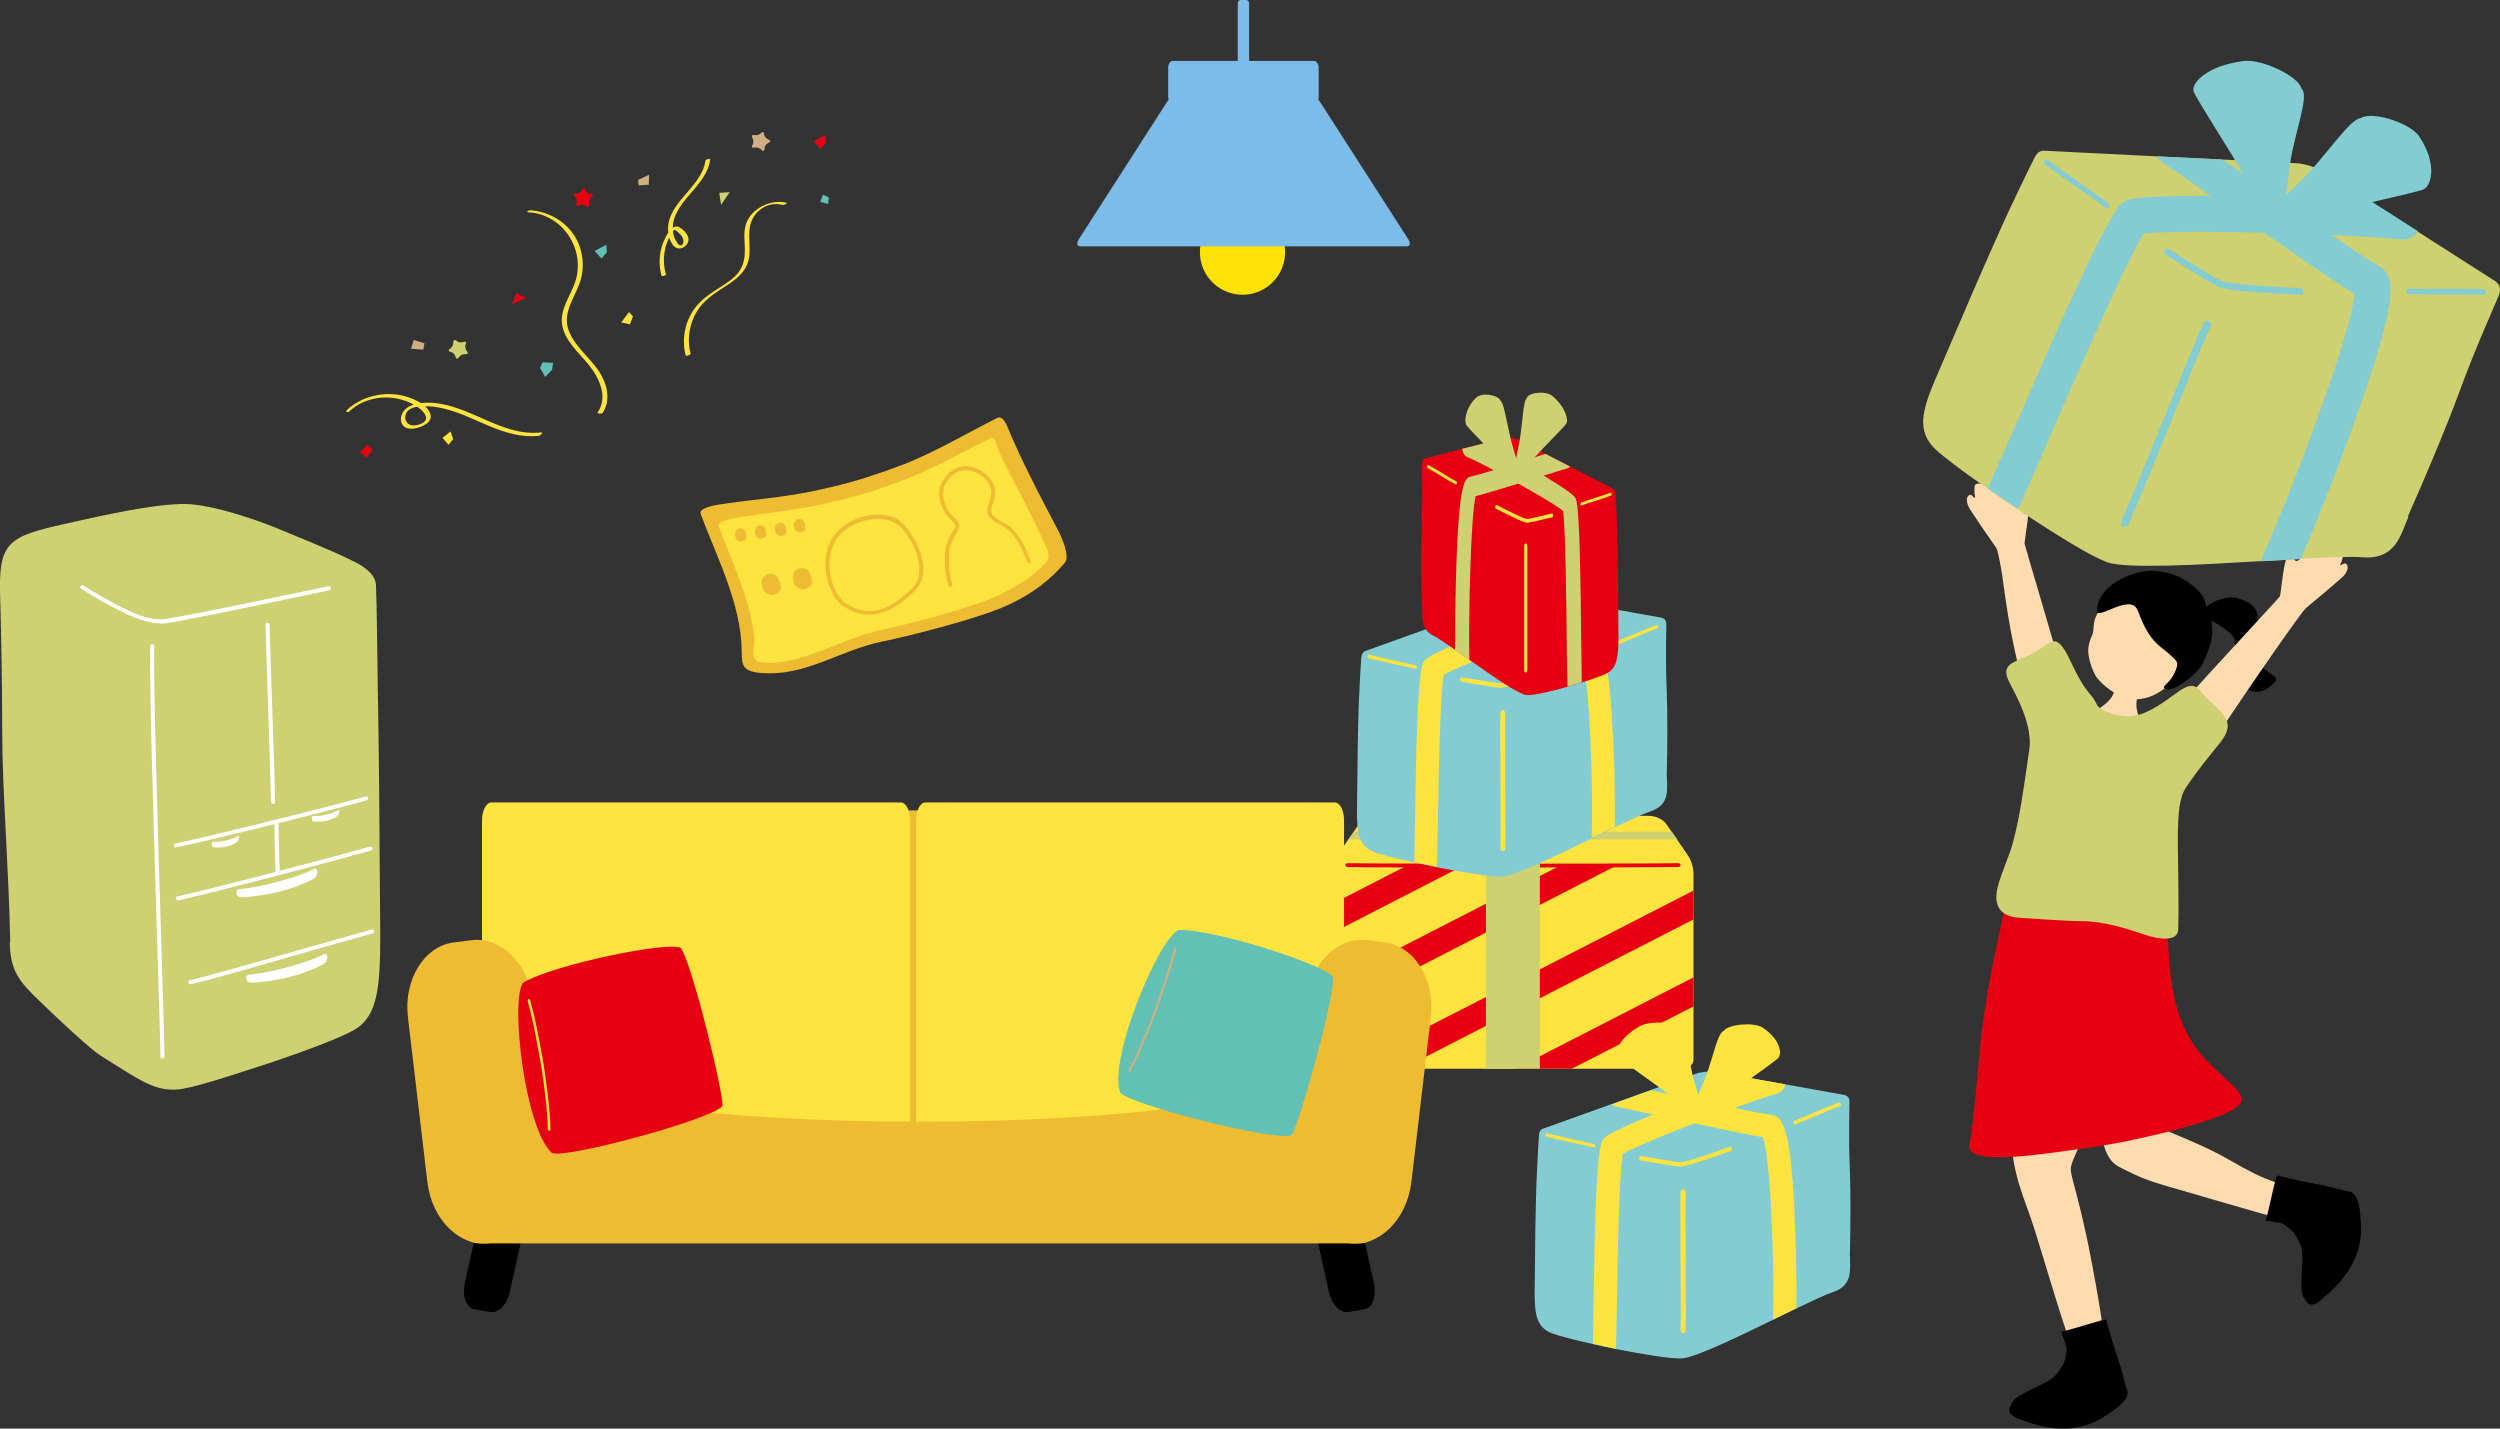 <?xml version="1.0" encoding="UTF-8"?>
<svg id="_レイヤー_1" data-name="レイヤー_1" xmlns="http://www.w3.org/2000/svg" version="1.1" viewBox="0 0 1103.2 630.4">
  <rect x="0" y="0" width="1103.2" height="630.4" fill="#333333" stroke="none"/>
  <!-- Generator: Adobe Illustrator 29.3.1, SVG Export Plug-In . SVG Version: 2.1.0 Build 151)  -->
  <defs>
    <style>
      .st0 {
        fill: #ffdbb0;
      }

      .st1 {
        fill: #83ccd2;
      }

      .st2 {
        fill: #cdd171;
      }

      .st3 {
        fill: #cdaf81;
      }

      .st4 {
        fill: #62c0b4;
      }

      .st5 {
        fill: #fff;
      }

      .st6 {
        fill: #ffe207;
      }

      .st7 {
        fill: #edbc32;
      }

      .st8 {
        fill: #7dbce8;
      }

      .st9 {
        fill: #ffe33f;
      }

      .st10 {
        fill: #e60012;
      }
    </style>
  </defs>
  <g>
    <path class="st9" d="M154.2,181.5c5.6-5.2,13.6-7.1,21.1-5.6,3.5.7,6.9,2.1,9.8,4.3,1.3,1,3.1,2.8,2.9,4.6-.3,2.1-4.3,3.1-6.1,2.9-2.2-.3-3.4-2.2-3-4.3.6-3.2,4.1-3.9,6.9-4.1,3.5-.2,7,.2,10.5,1.1,6.8,1.7,13.1,4.9,19.6,7.6,7,2.9,14.3,5.2,21.9,4.3.7,0,2.2-1.7,1-1.5-17.9,2.1-32.3-13.1-50-13.1-4.1,0-9.5.8-11.4,5-.7,1.6-.8,3.7.5,5.1,1.2,1.4,3.2,1.5,4.9,1.3,3-.5,8.3-2.5,7.1-6.4-1.2-3.9-6.2-6.2-9.7-7.4-9.1-3.1-19.9-1-27,5.5-1.1,1,.3,1.4,1.1.7h0Z"/>
    <path class="st9" d="M233.5,93.7c14.6,1,24.6,15.8,20.6,29.8-1.9,6.6-7.3,12.8-6,20.1,1.3,7,7.5,12.2,11.7,17.4,4.6,5.7,8.7,14.2,3.9,21-.3.5,1.8.8,2.2.2,3.9-5.6,1.9-13.1-1.6-18.4-4.3-6.4-11.5-11.5-13.7-19.1-2.2-7.8,4-14.6,5.8-21.8,1.7-6.6.5-14-3.4-19.6-4.3-6.2-11.5-10-19-10.5-1,0-2.1.8-.6.9h0Z"/>
    <path class="st9" d="M304.8,156.3c-1.5-5.5-.9-11.4,1.5-16.6,2.5-5.4,6.8-8.8,11.7-12,3.9-2.5,8.3-5.1,10.8-9.2,3.5-5.7,1.1-12.1,2.1-18.3,1.1-6.7,7.6-11.5,14.3-9.8.4.1,1,0,1.4-.3,0,0,.9-.5.6-.6-4.8-1.2-10,.3-13.8,3.4-2.1,1.7-3.7,4-4.4,6.6-.9,3.4-.4,7-.3,10.4,0,3.5-.4,6.8-2.4,9.7-1.8,2.6-4.3,4.4-6.9,6.1-4.9,3.2-10,6.1-13.3,11-4,5.9-5.3,13.3-3.5,20.2.1.4,2.2-.3,2.1-.8h0Z"/>
    <path class="st9" d="M293.8,120.9c-1.7-6.1-.8-12.9,2.8-18.2,1-1.6.9-1.6,2.4-.4,1.3,1.1,2.8,2.6,2.6,4.5-.2,1.1-.9,1.9-2,1.2-.5-.3-.9-1.1-1.2-1.6-.8-1.2-1.2-2.6-1.4-4-.9-6.5,3.3-11.9,7.3-16.5,3.9-4.6,8.2-9.2,9.1-15.5,0-.6-2-.1-2.1.5-1.7,12.5-19,19.3-16.2,33,.4,2,1.8,5.4,4.1,5.7,1.8.3,3.8-1,4.4-2.7,1-2.7-1.6-5.2-3.6-6.5-1.9-1.2-3.6.2-4.7,1.7-4,5.6-5.2,12.9-3.4,19.5.2.6,2.3-.1,2.1-.8h0Z"/>
    <path class="st2" d="M200.1,150.8c0-.8.5-1,1.1-.6l.5.4c.6.5,1.7.6,2.4.4l.6-.2c.7-.2,1.1.1.9.9l-.2.6c-.2.7,0,1.8.4,2.4l.4.5c.5.6.2,1.1-.6,1.1h-.7c-.8,0-1.8.5-2.2,1.1l-.4.5c-.4.6-1,.5-1.2-.2l-.2-.6c-.2-.7-1-1.5-1.7-1.7l-.6-.2c-.7-.2-.8-.8-.2-1.2l.5-.4c.6-.4,1.1-1.4,1.1-2.2v-.7Z"/>
    <path class="st3" d="M336,58.6c.5-.6,1-.4,1.2.3v.6c.2.8.9,1.6,1.6,1.9l.6.3c.7.3.7.9,0,1.2l-.6.3c-.7.4-1.3,1.3-1.4,2v.7c-.2.8-.7.9-1.2.4l-.5-.5c-.6-.5-1.6-.8-2.4-.7h-.6c-.8.3-1.1-.2-.8-.8l.3-.6c.3-.7.3-1.8,0-2.5l-.3-.6c-.4-.7,0-1.1.7-1h.7c.8.2,1.8-.2,2.3-.7l.4-.5Z"/>
    <polygon class="st9" points="195.3 193.2 198.8 190.4 200 193.8 197.9 196.3 195.3 193.2"/>
    <polygon class="st10" points="158.8 199.5 162 196.2 164.4 198.4 161.9 202 158.8 199.5"/>
    <polygon class="st4" points="239.4 159.9 244.1 160.1 243.6 163.2 240.6 166.3 238.3 162.4 239.4 159.9"/>
    <polygon class="st9" points="277.6 137.7 274.1 142.3 278 143.1 279.3 139.6 277.6 137.7"/>
    <polygon class="st4" points="262.4 110.7 267.6 108 267.8 111.3 265.4 114.1 262.4 110.7"/>
    <polygon class="st3" points="281.6 79.4 281.8 81.8 286.3 81.5 286.4 77.1 281.6 79.4"/>
    <polygon class="st4" points="361.9 89.1 363.2 85.9 365.8 87.2 365.4 90 361.9 89.1"/>
    <polygon class="st10" points="225.9 134.3 227.9 129.4 232.1 131.4 225.9 134.3"/>
    <polygon class="st3" points="181.4 153.9 182.6 150 187.3 151.5 186.8 154.3 181.4 153.9"/>
    <polygon class="st10" points="359.1 62.3 364.3 59.6 364.5 62.9 362.1 65.7 359.1 62.3"/>
    <polygon class="st2" points="318.2 90.4 317.4 85.1 322 84.8 318.2 90.4"/>
    <path class="st10" d="M257.1,83.4c.4-.7.9-.6,1.2,0l.2.6c.3.7,1.1,1.4,1.9,1.6h.6c.7.3.9.8.3,1.3l-.5.4c-.6.5-1,1.5-.9,2.3v.7c.1.8-.3,1.1-1,.7l-.6-.3c-.7-.4-1.8-.5-2.5-.2l-.6.3c-.7.3-1.1,0-.9-.8l.2-.6c.2-.7,0-1.8-.6-2.4l-.4-.5c-.5-.6-.3-1.1.5-1.1h.7c.8-.1,1.7-.7,2.1-1.3l.3-.6Z"/>
  </g>
  <g>
    <g>
      <path class="st9" d="M747.3,384.6v83.2c0,2.1-2.4,3.8-5.3,3.8h-148.9c-2.9,0-5.3-1.7-5.3-3.8v-83.2c0-2.1,1.1-5.4,2.4-7.2l4.8-7,2.4-3.4,2.5-3.6c1.3-1.9,4.8-3.4,7.7-3.4h119.9c2.9,0,6.3,1.5,7.6,3.4l2.5,3.6,2.4,3.4,4.8,7c1.3,1.8,2.4,5.1,2.4,7.2Z"/>
      <polygon class="st2" points="740.1 370.4 595.1 370.4 597.5 367 737.7 367 740.1 370.4"/>
      <polygon class="st10" points="621.2 381.8 587.9 398.9 587.9 411.7 646.1 381.8 646 381.8 621.2 381.8"/>
      <polygon class="st10" points="688.8 381.8 587.9 433.6 587.9 446.3 713.6 381.8 688.8 381.8"/>
      <polygon class="st10" points="747.3 393 747.3 405.7 618.9 471.6 594 471.6 747.3 393"/>
      <polygon class="st10" points="747.3 431.3 747.3 444.1 693.6 471.6 668.8 471.6 747.3 431.3"/>
      <path class="st10" d="M668.1,382.8c-33.7,0-67.5,0-73.3-.2-.6,0-1.1-.4-1.1-.9,0-.5.5-.8,1.2-.8,11.5.3,135.3.3,145.5,0,.7,0,1.2.3,1.2.8,0,.5-.5.9-1.1.9-5.1.1-38.7.2-72.4.2Z"/>
      <rect class="st2" x="655.7" y="381.1" width="23.8" height="90.5"/>
      <polygon class="st2" points="679.5 382.3 655.7 382.3 660.2 360 675.1 360 679.5 382.3"/>
      <g>
        <path class="st2" d="M676,359c0,3.5-3.5,6.3-7.8,6.3s-7.8-2.8-7.8-6.3v-1.7c0-3.5,3.5-6.3,7.8-6.3s7.8,2.8,7.8,6.3v1.7Z"/>
        <g>
          <path class="st2" d="M667.2,359.4c-5.1-4.2-10.2-8.4-15.2-12.6-4.3-3.6-10.2-7.9-11.2-12.8-.2-1-.2-2,.2-3,.2-.4.4-.9.7-1.3.2-.2.4-.4.6-.6,0,0,1.1-1,.3-.5h-.4c.4,0,.7,0,1.1,0,.3,0,.7,0,1,0,.7.1,1.5.3,2.2.5,1.4.4,2.6,1,3.8,1.7,5.2,3.1,8.1,7.9,9.7,12.6,1.9,5.9,2.3,12.1,3,18.2,0,.6,6.4-.4,6.2-1.6-.8-6.2-1.1-12.7-3.3-18.8-1.8-5-5.4-10.5-11.8-13.2-5.4-2.3-13.9-1.7-17.9,2.1-4.8,4.7.8,10.4,4.9,14.1,6.3,5.8,13.3,11.2,19.9,16.7,1.2,1,6.6-1.3,6.2-1.6h0Z"/>
          <path class="st2" d="M672.9,358.5c.7-5,1.3-10,2.4-15,.9-4,2.2-9.6,7.3-12.1,5.4-2.6,10,2.6,11.8,5.6,1.3,2.2,1.9,4.6.6,7-1,1.9-2.9,3.5-4.9,4.9-5.1,3.3-11.7,5.3-18.6,5.6-1.4,0-3.4.5-4,1.6-.6,1,.7,1.6,2,1.5,8.1-.3,16-2.3,22.5-5.8,5.9-3.2,11.4-8.1,9.7-13.8-1.5-5-6.9-10.6-14.6-10.4-8.5.3-14,5.3-16.3,10.8-2.8,6.7-3.1,13.9-4.2,20.8-.3,2.1,6.1,1,6.3-.8h0Z"/>
        </g>
      </g>
    </g>
    <g>
      <path class="st1" d="M735.5,342.6c.3-13.1.4-27.1,0-37.4-.6-13.7-.2-26.8-.2-28.5s.5-3.9-3.1-4.3l-24.6-4.4-15.6-2.7h0l-14.8-2.6c-2.4-.4-6.2,0-8.4.8l-19.4,6.9-17.2,6.2-29.8,10.7c-1.5.6-1.6,2.5-1.7,2.9-.3,3.6-.9,15.3-1.1,20.6-.4,11.1-.6,25.7-.8,47.5,0,9.3.8,14.9,7.3,17.6,2.4,1,9.5,2.8,18,4.7,3.2.7,6.6,1.4,10,2.1,12,2.4,24.3,4.4,28.9,4.1,5.5-.4,23.5-9,39.4-16.8,3.6-1.7,7-3.4,10.2-4.9,7-3.4,12.7-6,15.3-6.9,9.4-3,7.6-10.1,7.7-15.4Z"/>
      <path class="st9" d="M707.5,267.9c-.3,1.9-1.7,3.5-3.6,4-3.1.9-9,2.9-16.1,5.4h0c-.6.3-1.3.5-2,.7-5.5,2-11.5,4.3-17.5,6.6h0c-10.9,4.2-21.5,8.5-27.7,11.4-1.4.7-2.6,1.2-3.5,1.8-1.7,9.8-2.3,45.5-2.6,65.4-.2,8.9-.3,15.9-.4,19.3-3.4-.7-6.8-1.4-10-2.1.1-3.6.2-9.8.3-17.3.5-33.1,1.1-61.2,3.2-69.3,0-.2.1-.4.2-.6.3-1,.9-1.9,1.8-2.6,2.5-1.9,10-5.3,19.4-9.1h0c.5-.2,1-.4,1.5-.7,5.4-2.2,11.2-4.5,17-6.7,9-3.5,17.8-6.7,24.4-9h0l15.6,2.7Z"/>
      <path class="st9" d="M711.6,322.4c-1.2-24.3-3.1-34.3-5.7-38.4-1.4-2.3-3.1-2.9-4.9-3.1-1.9-.2-7.7-1.3-15.2-2.9-.5-.1-1.1-.2-1.6-.3h0c-5.2-1.1-10.9-2.3-16.6-3.6-3.7-.8-7.5-1.6-10.9-2.4-2.5-.5-4.9-1.1-7.2-1.5l-17.2,6.2c.6.4,1.3.8,2.1.9,3.6.8,9.5,2,16.3,3.5.5.1,1,.2,1.5.3h0c.8.2,1.6.3,2.4.5,4.9,1,9.5,2.1,13.8,3h0c9.1,2,16.9,3.6,22.6,4.7,3,.6,5.3,1,7,1.3,3.5,9.4,5.1,57.2,4.4,79.1,3.6-1.7,7-3.4,10.2-4.9.1-11.1-.1-27.8-.9-42.4Z"/>
      <path class="st9" d="M662.1,303.5c-1.5,0-11.9-1.7-17.1-2.7-.5,0-.8-.6-.8-1.1,0-.5.6-.8,1.1-.8,6.8,1.2,15.7,2.6,16.8,2.6h0c2.8,0,16.2-4.8,21.2-6.6.5-.2,1,0,1.2.6.2.5,0,1-.6,1.2-13.1,4.7-19.7,6.7-21.8,6.8h0Z"/>
      <path class="st9" d="M663.2,375.7s0,0,0,0c-.6,0-1.1-.7-1.1-1.5.2-4.4,0-17.4,0-29.9,0-13-.2-25.3,0-29.6,0-.8.5-1.4,1.1-1.3.6,0,1.1.7,1,1.5-.1,4.2,0,17.1,0,29.5,0,12.6.2,25.5,0,30,0,.8-.5,1.3-1.1,1.3Z"/>
      <path class="st9" d="M625.2,294.6s0,0,0,0c-.1.4-.4.7-.7.6-1.5-.5-6-1.4-10.4-2.4-4.5-1-8.8-1.9-10.3-2.4-.3,0-.4-.4-.3-.9.1-.4.4-.7.7-.6,1.4.4,5.9,1.4,10.3,2.4,4.4,1,8.9,2,10.4,2.4.3,0,.4.5.3.8Z"/>
      <path class="st9" d="M731.7,276.3s0,0,0,0c.1.4,0,.8-.2.9-1.5.5-5.8,2.3-9.9,4-4.3,1.8-8.3,3.5-9.8,4-.3,0-.6-.1-.7-.6-.1-.4,0-.8.2-.9,1.4-.5,5.7-2.2,9.8-3.9,4.1-1.7,8.4-3.5,9.9-4,.3,0,.6.1.7.5Z"/>
      <g>
        <path class="st9" d="M662.3,243.5c3,1.2,2.8,13.7,5.8,23.2,2.3,7.5,3.1,11.9,1.9,12.7-.9.6-13.6-7.5-14.7-8.4-2.4-2.1-19.2-13.6-20.5-15.2-1.6-1.8.6-8.1,9.8-13.3,4.4-2.5,15.9-1.9,17.8,1Z"/>
        <path class="st9" d="M680.8,244.7c-3,1.3-4.9,14-9.3,23.8-3.4,7.7-4.9,12.2-3.9,13,.8.6,14-8,15.1-9,2.6-2.2,20.3-14.4,21.8-16,1.8-1.9.9-8.3-6.9-13.3-3.7-2.4-14.6-1.5-16.8,1.5Z"/>
      </g>
    </g>
    <g>
      <path class="st10" d="M627.4,266.5c-.2-12-.2-24.8,0-34.3.4-12.5.1-24.5.1-26.1s-.3-3.6,2-4l15.6-4,9.9-2.5h0l9.4-2.4c1.5-.4,3.9,0,5.4.7l12.3,6.4,10.9,5.6,18.9,9.8c1,.5,1,2.3,1.1,2.7.2,3.3.6,14,.7,18.8.2,10.1.4,23.6.5,43.5,0,8.5-.5,13.7-4.6,16.1-1.5.9-6,2.6-11.4,4.3-2,.6-4.2,1.3-6.3,1.9-7.6,2.2-15.4,4-18.3,3.7-3.5-.3-14.9-8.3-25-15.4-2.3-1.6-4.4-3.1-6.4-4.5-4.4-3.1-8-5.5-9.7-6.3-5.9-2.7-4.8-9.2-4.9-14.2Z"/>
      <path class="st2" d="M645.2,198c.2,1.7,1.1,3.2,2.3,3.7,2,.8,5.7,2.6,10.2,5h0c.4.2.8.5,1.2.7,3.5,1.8,7.3,3.9,11.1,6h0c6.9,3.9,13.7,7.8,17.6,10.5.9.6,1.6,1.1,2.2,1.6,1.1,9,1.4,41.7,1.6,59.9.1,8.1.2,14.6.3,17.6,2.2-.6,4.3-1.3,6.3-1.9,0-3.3-.1-9-.2-15.8-.3-30.3-.7-56.1-2-63.5,0-.2,0-.4-.1-.6-.2-.9-.6-1.8-1.2-2.3-1.6-1.7-6.4-4.8-12.3-8.4h0c-.3-.2-.6-.4-1-.6-3.4-2-7.1-4.1-10.8-6.1-5.7-3.2-11.3-6.1-15.5-8.2h0l-9.9,2.5Z"/>
      <path class="st2" d="M642,286.9c2,1.4,4.2,2.9,6.4,4.5-.4-20.1.6-63.8,2.8-72.5,1.1-.2,2.6-.6,4.5-1.2,3.6-1,8.5-2.6,14.3-4.3h0c2.7-.9,5.6-1.8,8.7-2.7.5-.2,1-.3,1.5-.5h0c.3-.1.6-.2,1-.3,4.3-1.4,8-2.5,10.4-3.2.5-.1.9-.4,1.3-.8l-10.9-5.6c-1.5.4-3,.9-4.6,1.4-2.2.7-4.5,1.4-6.9,2.2-3.6,1.1-7.3,2.3-10.5,3.3h0c-.3,0-.7.2-1,.3-4.7,1.4-8.4,2.5-9.6,2.7-1.2.2-2.2.7-3.1,2.8-1.6,3.8-2.8,12.9-3.6,35.2-.5,13.4-.6,28.7-.6,38.9Z"/>
      <path class="st9" d="M674,230.7c.9,0,7.5-1.6,10.9-2.4.3,0,.5-.5.5-1,0-.5-.4-.8-.7-.7-4.3,1.1-10,2.4-10.6,2.4h0c-1.8,0-10.3-4.4-13.5-6.1-.3-.2-.6,0-.8.5-.1.4,0,.9.4,1.1,8.3,4.3,12.5,6.2,13.8,6.2h0Z"/>
      <path class="st9" d="M673.3,296.8s0,0,0,0c.4,0,.7-.6.7-1.3,0-4,0-15.9,0-27.4,0-11.9,0-23.2,0-27.1,0-.7-.3-1.2-.7-1.2-.4,0-.7.6-.7,1.3,0,3.9,0,15.6,0,27,0,11.5,0,23.4,0,27.5,0,.7.3,1.2.7,1.2Z"/>
      <path class="st9" d="M697.4,222.6s0,0,0,0c0,.4.3.6.4.5,1-.4,3.8-1.3,6.6-2.2,2.9-.9,5.6-1.8,6.5-2.2.2,0,.3-.4.2-.8,0-.4-.3-.6-.4-.5-.9.4-3.8,1.3-6.5,2.2-2.8.9-5.7,1.8-6.6,2.2-.2,0-.2.4-.2.8Z"/>
      <path class="st9" d="M629.8,205.7s0,0,0,0c0,.4,0,.7.1.8,1,.5,3.7,2.1,6.3,3.7,2.7,1.6,5.3,3.2,6.2,3.6.2,0,.4-.1.5-.5,0-.4,0-.7-.1-.8-.9-.4-3.6-2-6.2-3.6-2.6-1.6-5.3-3.2-6.3-3.7-.2,0-.4.1-.5.5Z"/>
      <g>
        <path class="st2" d="M673.8,175.7c-1.9,1.1-1.8,12.5-3.7,21.2-1.5,6.8-1.9,10.9-1.2,11.6.6.5,8.6-6.8,9.3-7.7,1.5-1.9,12.2-12.5,13-13.9,1-1.6-.4-7.4-6.2-12.2-2.8-2.3-10.1-1.7-11.3.9Z"/>
        <path class="st2" d="M662.1,176.8c1.9,1.2,3.1,12.8,5.9,21.8,2.2,7,3.1,11.2,2.5,11.9-.5.5-8.9-7.3-9.6-8.2-1.7-2-12.9-13.2-13.8-14.7-1.1-1.7-.5-7.6,4.4-12.2,2.3-2.2,9.3-1.4,10.7,1.4Z"/>
      </g>
    </g>
  </g>
  <g>
    <g>
      <path class="st7" d="M591.6,501.5c0,4.4-3.6,7.9-8.1,7.9H222.3c-4.5,0-8.1-3.6-8.1-7.9v-136c0-4.4,3.6-7.9,8.1-7.9h361.1c4.5,0,8.1,3.6,8.1,7.9v136Z"/>
      <path class="st9" d="M397.5,354.1h-180.7c-2.2,0-4.1,3.6-4.1,7.9v136c0,4.4,1.8,7.9,4.1,7.9h180.7c2.3,0,4.1-3.6,4.1-7.9v-136c0-4.4-1.8-7.9-4.1-7.9Z"/>
      <path class="st9" d="M589,354.1h-180.7c-2.2,0-4.1,3.6-4.1,7.9v136c0,4.4,1.8,7.9,4.1,7.9h180.7c2.3,0,4.1-3.6,4.1-7.9v-136c0-4.4-1.8-7.9-4.1-7.9Z"/>
      <g>
        <path d="M606.3,566.4c1.2,5.6-.6,10.6-4.1,11.3l-7.2,1.3c-3.5.6-7.4-3.4-8.6-9l-6.7-30.4c-1.2-5.6.6-10.6,4.1-11.3l7.2-1.3c3.5-.6,7.4,3.4,8.6,9l6.7,30.4Z"/>
        <path d="M205.1,566.4c-1.2,5.6.6,10.6,4.1,11.3l7.2,1.3c3.5.6,7.4-3.4,8.6-9l6.7-30.4c1.2-5.6-.6-10.6-4.1-11.3l-7.2-1.3c-3.5-.6-7.4,3.4-8.6,9l-6.7,30.4Z"/>
      </g>
      <path class="st7" d="M604.3,479.7c-.4-4.8-5.2-8.6-10.7-8.6h-8.4c-13.5,13.6-88.7,23.9-179.5,23.9s-166-10.4-179.5-23.9h-8.4c-5.5,0-10.3,3.9-10.7,8.6l-4.8,59.9c-.4,5,3.9,9.1,9.6,9.1h387.7c5.7,0,10-4.1,9.6-9.1l-4.8-59.9Z"/>
      <g>
        <path class="st7" d="M243.8,514.7c1.9,16.4-7.1,31.2-20.1,32.9l-7.9,1c-13,1.7-25.2-10.4-27.2-26.9l-8.6-72.9c-1.9-16.4,7.1-31.2,20.1-32.9l7.9-1c13-1.7,25.2,10.4,27.2,26.9l8.6,72.9Z"/>
        <path class="st7" d="M567.6,514.7c-1.9,16.4,7.1,31.2,20.1,32.9l7.9,1c13,1.7,25.2-10.4,27.2-26.9l8.6-72.9c1.9-16.4-7.1-31.2-20.1-32.9l-7.9-1c-13-1.7-25.2,10.4-27.2,26.9l-8.6,72.9Z"/>
      </g>
    </g>
    <g>
      <path class="st4" d="M588.3,431.4c-1.6-5.1-53-21.7-68.3-21-8.7,3.9-31,56.7-25.7,71.7,3.7,5.1,67,21.5,75.5,18.9,2.5-1.7,18.7-58.3,18.5-69.5Z"/>
      <path class="st3" d="M498.1,473c.2.1.6,0,.8-.4,3.2-5.4,10.2-22.5,12.7-30,.5-1.4.9-2.7,1.4-4.1,2.2-6.6,4.6-13.4,6.1-19.9,0-.4,0-.7-.4-.7-.3,0-.6.4-.7.8-1.5,6.4-3.8,13.2-6,19.7-.5,1.4-.9,2.8-1.4,4.1-2.5,7.4-9.4,24.4-12.5,29.5-.2.4-.2.8,0,.9,0,0,0,0,0,0Z"/>
    </g>
    <g>
      <path class="st10" d="M300.6,418.5c-3.9-3.7-56.8,7.2-69.8,15.2-5.7,7.7.8,64.6,12.8,75.1,5.7,2.6,68.9-14.3,75.1-20.6,1.3-2.7-12.4-60-18.1-69.7Z"/>
      <path class="st9" d="M242.4,499c.3,0,.5-.3.5-.8.1-6.3-2.2-24.6-3.7-32.3-.3-1.4-.5-2.8-.8-4.3-1.3-6.8-2.6-13.9-4.5-20.3-.1-.4-.4-.6-.7-.4-.3.2-.4.6-.3,1,1.8,6.3,3.2,13.3,4.4,20.1.3,1.4.5,2.9.8,4.3,1.5,7.6,3.8,25.9,3.6,31.8,0,.4.2.8.5.8,0,0,0,0,0,0Z"/>
    </g>
  </g>
  <g>
    <path class="st2" d="M4.5,415.8c-.5-30.2-3.5-67.5-3.5-91.5,0-27.8-.8-56.7-1-63.6-.5-23.4,5.5-24.4,34.3-30.8,24.6-5.5,36.1-7.1,45.2-7.5,11.4-.5,31.3,6,43.2,10.9,7.1,3,22.6,9.1,32.3,13.9,2.3,1.1,10.6,4.9,10.9,10.9.4,8.3.6,33.4.8,45.6.5,25.5.8,59.3,1.1,109.5,0,21.4-1.1,34.5-10.4,40.6-3.4,2.3-13.5,6.5-25.5,10.8-4.5,1.6-9.4,3.3-14.2,4.9-17.1,5.5-33.3,11-39.9,11.3-9.9.5-15.9-4-33.3-14.9-5.4-3.4-21.5-18.8-27.3-24.4-9.1-8.7-12.7-13.5-12.9-25.8Z"/>
    <path class="st5" d="M70.8,275.2c.7,0,1.5,0,2.1-.1,6-.8,31.1-5.9,72.4-14.6.5-.1.8-.6.7-1.1-.1-.5-.6-.8-1.1-.7-41.3,8.7-66.3,13.7-72.3,14.5-8.6,1.2-21.3-6-35.9-14.8-.4-.3-1-.1-1.2.3-.3.4-.1,1,.3,1.2,13.8,8.3,26,15.2,35,15.2Z"/>
    <path class="st5" d="M71.7,467.1h0c.5,0,.9-.4.9-.9-.1-8-.8-28.8-1.5-52.8-1.5-48-3.5-113.7-3-128.3,0-.5-.4-.9-.9-.9-.4,0-.9.4-.9.9-.5,14.7,1.5,80.4,3,128.4.7,24.1,1.4,44.9,1.5,52.8,0,.5.4.9.9.9Z"/>
    <path class="st5" d="M120.5,354.8h0c.5,0,.9-.4.9-.9,0-5.3-.7-24.1-1.3-42.3-.5-16.5-1.1-32-1.1-35.9,0-.5-.5-.9-.9-.9-.5,0-.9.4-.9.9,0,3.9.6,19.5,1.1,35.9.6,18.2,1.2,37.1,1.3,42.3,0,.5.4.9.9.9Z"/>
    <path class="st5" d="M77.7,373.9c0,0,.1,0,.2,0,9.5-1.9,52.5-12.2,83.9-20.7.5-.1.8-.6.6-1.1-.1-.5-.6-.8-1.1-.6-31.5,8.5-74.4,18.8-83.8,20.7-.5,0-.8.6-.7,1.1,0,.4.5.7.9.7Z"/>
    <path class="st5" d="M78.5,397.3c0,0,.1,0,.2,0,9.1-1.9,52.5-12.9,85-22,.5-.1.8-.6.6-1.1-.1-.5-.6-.8-1.1-.6-32.4,9-75.8,20.1-84.9,21.9-.5.1-.8.6-.7,1.1,0,.4.5.7.9.7Z"/>
    <path class="st5" d="M84,434.3c0,0,.1,0,.2,0,6-1.2,23.8-6.3,44.5-12.3,11.9-3.4,24.2-6.9,35.7-10.1.5-.1.8-.6.6-1.1-.1-.5-.6-.8-1.1-.6-11.5,3.2-23.8,6.7-35.7,10.1-20.6,5.9-38.5,11-44.4,12.2-.5.1-.8.6-.7,1.1,0,.4.5.7.9.7Z"/>
    <path class="st5" d="M122.5,385.8h0c.5,0,.9-.4.9-.9,0-2-.1-4.3-.2-6.9-.1-4.5-.3-9.6-.3-14.4,0-.5-.4-.9-.9-.9-.5,0-.9.4-.9.9,0,4.8.1,9.9.3,14.5,0,2.5.2,4.9.2,6.8,0,.5.4.9.9.9Z"/>
    <path class="st5" d="M138.8,383.3c-6.7,3.7-22.6,7.8-30,8.7-3.9.5-4.5.3-4.4,1.7.1,1.4-.2,2.8,6.1,2,10.9-1.3,16.6-3.1,21.7-5.1,2.3-.9,6.2-2.5,7-3.5,1.8-2.2.5-4.4-.5-3.9Z"/>
    <path class="st5" d="M143.1,421c-6.7,3.7-22.6,7.8-30,8.7-3.9.5-4.5.3-4.4,1.7.1,1.4-.2,2.8,6.1,2,10.9-1.3,16.6-3.1,21.7-5.1,2.3-.9,6.2-2.5,7-3.5,1.8-2.2.5-4.4-.5-3.9Z"/>
    <path class="st5" d="M149.5,357.3c-2.4,1.7-7.8,2.9-10.3,2.8-1.3,0-1.4-.2-1.5.7s-.3,1.7,1.7,1.8c3.5.1,5.5-.5,7.3-1.3.8-.3,2.2-1,2.5-1.6.8-1.2.6-2.6.2-2.4Z"/>
    <path class="st5" d="M105.3,368.7c-2.4,1.7-7.8,2.9-10.3,2.8-1.3,0-1.4-.2-1.5.7s-.3,1.7,1.7,1.8c3.5.1,5.5-.5,7.3-1.3.8-.3,2.2-1,2.5-1.6.8-1.2.6-2.6.2-2.4Z"/>
  </g>
  <g>
    <g>
      <path class="st0" d="M932.7,302.1c2.4,1.9,9,4,11.3,3-6.3,15.6,13.6,18.9,6.5,30.9-5.1,11.3-15.5,17.3-23.7,14.6-6.9-2.3-17.1-10.4-15.3-25.7,2.4-8.9,23.9-12.3,21.3-22.8Z"/>
      <g>
        <path class="st0" d="M956.5,302.7c-6.2,5.5-13.4,6.9-18.5,5.2-5.1-1.7-9.4-4.8-12.9-9.1-2.5-4.1-3.7-9.6-3.6-11.8,0-2,.6-4.2,1.5-6.2,2.1-4.6-1.2-5.6,5.3-14.2,2-2.6,12.7-14.1,26.9-10.4,12.4,3.2,14.3,35,1.4,46.5Z"/>
        <path d="M943.3,269.4c-2.9-8.1-18.4,4.9-18,0,.9-12.9,18.6-17.9,24.7-17.5,6.5.4,11.9,1.7,18.4,7.2,5.7,4.9,4.2,7.1,5.9,10.5,4.2,8.8.8,16.4-2.4,23.5-1.5,3.2-12.4,12.8-16.5,10.9-1.9-.9,1.5-2.2,3.4-5.6,3.7-6.6,1.4-6.8-.7-9-4.2-4.3-9.4-5-14.7-20Z"/>
        <path d="M968.8,271.1c2.4-1.5,6.6-5.1,9.4-6.1s5.8-1.9,8.8-1.1c4.8,1.4,6.9,2.7,8.4,5.2,1.4,2.2,1.4,9.3-.6,13.3-2,5.4.6,8.8,2.4,11,2.6,3.2,8.9,5.2,6.9,7.3-5.6,6.2-10.2,5.2-14.1,2.4-12.5-9.1,1.4-17.8-6-23.8-7.4-6-8.7-5.1-15.3-8.4Z"/>
      </g>
      <path class="st0" d="M895,306.4c-6.2-12.8-10.3-43.5-11.4-52.2-.3-2-1.9-11.2-2.6-12.3-2-2.9-11.5-16.4-12.4-18.5-.9-2.1-1-4.3.5-5,1-.5,1.8,1.4,2.3,1.3.4-.2-.1-1.2-.1-2.4,0-2.5-.4-4,2.1-3.9s3.9,1,4.5-.5c.5-1.5-2.6-4.8-.7-5.9,1.9-1.1,3.5,1.3,5.2,3.1,1.3,1.4,3.7,6.3,5.5,9.7.8,1.4,2,2.8,2.3,3.1,1,1,2.7-1.9,4.4-1.1,1.7.7-1.1,15.6-1.2,18.1,0,.6,16.2,54.8,16.7,57.7.6,3.6-14.8,9-14.9,8.7Z"/>
      <path class="st0" d="M976.7,327.4c2.8-5.1,38.2-56.9,40.9-59.1,2.7-2.2,15.4-12.8,16.9-14.5,1.4-1.7,2.1-3.9.8-5-.8-.7-2.1.8-2.5.6-.4-.3.5-1.1.7-2.3.6-2.5,1.4-3.8-1-4.3-2.4-.5-4-.1-4.1-1.7-.1-1.6,3.7-3.9,2.2-5.5-1.5-1.6-3.7.3-5.8,1.6-1.6,1-5.2,5.1-7.9,7.9-1.2,1.1-2.7,2.2-3.1,2.4-1.3.7-2.1-2.5-4-2.2-1.9.3-3.1,15.3-3.7,17.8-.1.6-45.4,48.9-46.6,51.6-1.5,3.3,17,12.9,17.1,12.6Z"/>
      <path class="st0" d="M929.1,592c-2.3-10.3-.5-5.9-6.6-37.7-2.5-13.2-5.7-25.8-7.8-33.4-.7-2.7-1.1-4.8-.8-6.1,2.2-10.4,28.1-47.7,15.2-57.2-6-4.4-31.3-10.3-34.3-6-6.4,9.2-8.1,46.3-6.7,57.6.6,4.8,1.6,8.9,2.7,12.8,2,6.8,4.7,13.1,7.3,21.4,7.2,23.6,11.3,37.2,14.1,45.3,2.8,8.1,19.5,14.3,17,3.3Z"/>
      <path class="st0" d="M1022.9,527.8c-19.5-6.9-19.5-4.6-39.6-16.2-7.4-4.3-17-8.4-23.8-11.2-4.2-1.7-7.1-3.2-7.2-4.7-.5-8.1,11.8-22,6.8-24.8-6.1-3.3-31.1-9.1-31.4-4.1-1,17.4-3.7,42.3,7.2,48,2.2,1.2,4.2,2.1,6,3,7,3.3,11.7,4.6,21.5,7.4,22.1,6.4,34.8,10.2,42.6,12.2,7.8,2,25.8-6.7,18-9.5Z"/>
      <path class="st10" d="M926.5,385.4c10.5,2.3,28.8,7.6,29.9,25.3,1.1,17.8,1.1,39.9,16.7,56.6,13.2,14.1,23.2,17.2,9.7,23.7-11.5,5.5-42,12.9-62,15.6-18.7,2.5-53.9,8.6-51.7-1.6,2.2-10.2,4-41.5,6.5-57.7,3.2-21,4.4-24.2,9.6-49.6,2.3-11.3,29.7-14.9,41.4-12.3Z"/>
      <path class="st2" d="M971.1,304.9c-4.6-5.6-9.3.5-17.5,5.7-4.7,2.9-11.2,7.3-20.4,4.7-9-2.8-7.2-4.1-9.5-7.2-2.3-3.1-4.5-4.6-9.8-15.9-7.3-15.6-8.4-7.6-18.5-3.1-7.7,3.5-12.7,4.3-8.6,12.2,2.4,4.7,10.3,18.4,8.7,29.3-2.7,18.9-4.1,29.3-7.1,40.7-1.6,6.3-5.3,13.8-6.9,20.3-1,4.1-2,12.7,9.6,13.4,9.1.5,21.1,1.5,27.7,1.5,9.5,0,20.4,3.5,26.8,5.7,8.2,2.8,15.5,3.1,15.6-2.1.3-9.8,0-18.9,0-25.4-.2-16.7-.9-30.6,3.3-37,5.4-8.1,11.3-15.1,15.3-20.1,8.3-10.5-1.2-13.5-8.7-22.6Z"/>
      <path d="M937.8,610.9c-.7-3.1-2.2-8.4-2.6-9.5-1-3-4.2-12.8-5.8-19-.2-.7-15.1,4.3-19.8,5.3,1.7,4.7,2.6,6.9,2.4,8.4-.5,3.4-.9,5.3-2.5,7.5-1.2,2-2.6,4.2-6.8,6.4-5.8,3-13.4,6.1-14.7,8.8-.7,1.6-3.8,4.8,2.8,7.3,6.6,2.5,22.2,8.5,36.8-.4,14.6-8.9,11.1-11,10.2-14.8Z"/>
      <path d="M1033.9,525.2c-3-.8-8.4-2.1-9.6-2.3-3.1-.5-13.2-2.6-19.4-4.2-.7-.2-3.6,15.3-5.1,19.9,4.9.8,7.3,1,8.5,2,2.7,2,4.2,3.4,5.4,5.8,1.2,2,2.4,4.3,2.3,9-.2,6.6-1.2,14.7.6,17.1,1,1.4,2.3,5.7,7.7,1.1,5.4-4.6,18.2-15.3,17.6-32.3-.7-17-4.2-15.1-8-16.1Z"/>
    </g>
    <g>
      <path class="st2" d="M1062.5,228c8.4-18.9,16.9-39.2,22.6-54.6,7.4-20.3,16-39.1,17-41.7.5-1.1,3.1-5.4-1.9-8.2l-33.3-21.3-21-13.4h0s-20-12.8-20-12.8c-3.2-2-8.9-3.8-12.8-4l-32.4-1.6-28.8-1.4-50-2.5c-2.6-.1-3.9,2.6-4.2,3.3-2.6,5.1-10.6,21.7-14,29.3-7.2,15.9-16.4,37.2-29.9,68.8-5.7,13.5-7.9,22.3,0,30.1,2.9,2.9,12.1,9.9,23.4,17.7,4.2,3,8.7,6.1,13.3,9.1,16.1,10.8,32.7,21.1,39.7,23.4,8.2,2.8,39.7,1.1,67.6-.6,6.2-.3,12.3-.7,17.8-1,12.2-.7,22.1-1.1,26.5-.7,15.4,1.3,17.2-10.1,20.7-17.8Z"/>
      <path class="st1" d="M1066.9,102.1c-1.6,2.5-4.6,4-7.7,3.6-5-.6-14.9-1.3-26.8-1.9h0c-1.1,0-2.2,0-3.3-.1-9.2-.4-19.4-.8-29.5-1h0c-18.5-.4-36.6-.6-47.3-.1-2.5.1-4.5.2-6.2.4-8.4,13.3-30.9,65.1-43.3,93.8-5.6,12.9-10,23.1-12.3,27.8-4.6-3-9.1-6.2-13.3-9.1,2.3-5.2,6.2-14.2,11-25,20.8-48,38.7-88.6,46.7-99.1.2-.3.4-.6.6-.8,1.1-1.3,2.5-2.2,4.2-2.6,4.8-1.2,17.8-1.6,33.8-1.6h0c.9,0,1.7,0,2.7,0,9.1.1,19,.2,28.8.6,15.2.4,30.1,1,41.1,1.7h0s21,13.4,21,13.4Z"/>
      <path class="st1" d="M1039.7,184.1c12.9-36.2,16.2-51.9,14.9-59.5-.7-4.2-2.7-6-5.3-7.4-2.6-1.4-10.5-6.7-20.4-13.4-.7-.5-1.4-1-2.2-1.5h0c-6.9-4.7-14.5-10-22-15.3-5-3.4-9.9-6.9-14.5-10-3.4-2.3-6.6-4.6-9.6-6.6l-28.8-1.4c.6,1,1.4,1.9,2.4,2.6,4.8,3.3,12.7,8.7,21.7,15,.7.5,1.4.9,2,1.4h0c1,.7,2.1,1.5,3.2,2.2,6.5,4.5,12.6,8.7,18.3,12.7h0c12.1,8.4,22.5,15.5,30,20.6,4,2.6,7.1,4.7,9.5,6.1-.6,15.9-27.2,86.5-41.4,118.1,6.2-.3,12.3-.7,17.8-1,6.9-16.1,16.7-40.7,24.4-62.4Z"/>
      <path class="st1" d="M979,126.6c-2.2-.9-16.2-9.7-23.4-14.2-.7-.4-.9-1.3-.4-2,.4-.7,1.3-.9,2-.4,9.1,5.8,21.3,13.3,22.9,14,0,0,0,0,0,0,4.1,1.6,26.5,2.7,35,3.2.8,0,1.4.7,1.4,1.5,0,.8-.7,1.4-1.5,1.4-22-1.1-32.7-2.1-35.9-3.4,0,0,0,0,0,0Z"/>
      <path class="st1" d="M936.9,232.5s0,0,0,0c-.9-.4-1.2-1.7-.7-2.8,2.9-6.3,10.6-25.3,18.1-43.6,7.8-19.1,15.1-37.1,17.9-43.2.5-1.1,1.5-1.7,2.5-1.3.9.4,1.2,1.7.6,2.8-2.8,6-10.4,24.8-17.8,43-7.5,18.4-15.3,37.4-18.2,43.8-.5,1.1-1.6,1.6-2.4,1.3Z"/>
      <path class="st1" d="M930.6,91.3s0,0,0,0c-.4.5-1,.7-1.3.5-1.9-1.6-7.9-5.8-13.7-9.8-6-4.2-11.7-8.2-13.6-9.7-.3-.3-.3-.9.1-1.5.4-.5,1-.7,1.3-.4,1.8,1.5,7.8,5.7,13.5,9.7,5.8,4.1,11.8,8.2,13.8,9.9.3.3.3.9,0,1.4Z"/>
      <path class="st1" d="M1097,129s0,0,0,0c0,.7-.4,1.2-.8,1.1-2.5-.2-9.8-.2-16.9-.2-7.3,0-14.3,0-16.7-.2-.4,0-.8-.5-.7-1.3,0-.7.4-1.2.8-1.1,2.4.2,9.6.2,16.6.1,7.1,0,14.4,0,16.9.2.4,0,.8.6.7,1.2Z"/>
      <g>
        <path class="st1" d="M1015.7,39.2c3.7,3.5-4.2,21.6-5.7,37.3-1.2,12.3-2.7,19.2-4.9,19.6-1.7.3-15.3-19.1-16.3-21.1-2.3-4.5-19.7-31.5-20.8-34.6-1.2-3.6,5.8-11.5,22.3-13.5,7.9-.9,24.4,6.9,25.3,12.3Z"/>
        <path class="st1" d="M1042,52.1c-5.2,0-15.7,17.4-28,29-9.7,9.1-14.6,14.9-13.6,16.5.8,1.3,25.2-3.2,27.5-3.9,5.1-1.6,38.3-8.7,41.5-10.1,3.7-1.7,6.2-11.5-2-23.6-3.9-5.7-20.4-11-25.4-8Z"/>
      </g>
    </g>
  </g>
  <g>
    <path class="st7" d="M365.9,215.2c13.9-3.4,19.8-5.5,30.5-9.4,14.4-5.2,29.8-14.4,43.5-21.3,3.3-1.7,4.7,4.4,7.5,10.5,6.5,14.4,12.4,25.5,19.5,39,1.5,2.9,5.4,11.5,3,14.3-6,7.1-14.3,14.2-27.9,19.9-13,5.4-40.5,12.4-52.7,14.9-17.9,3.7-32.1,14.1-49.6,14-12.5,0-12.3-3.2-12.4-9.8-.2-21-11.2-41.8-18.1-60.5-1.1-3,7.5-4.1,11.1-4.6,14.3-2.1,28.4-2.8,45.7-7.1Z"/>
    <path class="st9" d="M368.9,221.2c12.7-3.2,18.1-5.1,27.8-8.6,13.2-4.7,27.3-12.8,39.9-19,3-1.5,2.4,1.6,4.8,6.8,5.2,11.1,11.9,22.8,18.4,37,1.1,2.5,4.4,8.1,2.1,10.5-5.6,6.1-12.8,11.4-25.3,16.5-11.9,4.9-37,11.3-48.1,13.7-16.3,3.5-32.7,14.1-48.6,14.4-11.3.2-6.4-5.3-7.1-11.6-2.1-17.5-9.8-33-15.7-48.6-1-2.5,6.8-3.6,10.2-4.2,13-2.1,25.8-3,41.6-7Z"/>
    <path class="st7" d="M400.8,263.4c-7.2,6.3-17.3,11.8-28.8,4-5.5-3.7-10.6-17.3-5.9-27.7,2.7-6.1,9.1-10.8,16.8-12.2,6.4-1.2,12.2.1,15.5,3.5,7.1,7.2,13.2,21.9,5.5,29.5-.9.9-2,1.9-3,2.9ZM372.2,234.5c-2,1.7-3.5,3.7-4.5,6-4.3,9.7.3,22.2,5.3,25.6,12.1,8.2,22.2.7,29.7-6.7,6.6-6.6,1.3-20.2-5.5-27-2.9-2.9-8.2-4.1-14-3-4.3.8-8.1,2.6-11,5.2Z"/>
    <path class="st7" d="M324.9,237.8c-.5-.7-.8-2.7,0-3.8,1-1.4,3.3-1,3.9.3.6,1.3.9,3.4-.1,4.1-1.1.6-2.6,1.2-3.9-.6Z"/>
    <path class="st7" d="M333.7,236.5c-.5-.7-.8-2.7,0-3.8,1-1.4,3.3-1,3.9.3.6,1.3.9,3.4-.1,4.1-1.1.6-2.6,1.2-3.9-.6Z"/>
    <path class="st7" d="M342.5,235.3c-.5-.7-.8-2.7,0-3.8,1-1.4,3.3-1,3.9.3s.9,3.4-.1,4.1-2.6,1.2-3.9-.6Z"/>
    <path class="st7" d="M350.9,233.7c-.5-.7-.8-2.7,0-3.8,1-1.4,3.3-1,3.9.3.6,1.3.9,3.4-.1,4.1-1.1.6-2.6,1.2-3.9-.6Z"/>
    <path class="st7" d="M454.8,248.4s0,0-.1.1c-.4.2-.9,0-1.2-.3-.6-1.1-1-2.2-1.5-3.3-.8-2.2-1.8-4.7-4.6-8.4-2.4-3.1-4.3-4.1-6.2-5-1.4-.7-2.8-1.4-4.1-2.9-2.1-2.5-1.4-4.7-.6-6.9.4-1.2.8-2.5.9-4,.3-4.3-3.7-8.7-9.2-10-5.7-1.4-10,3.4-11.5,6.9-1.2,2.8-.3,8.7,2.6,11.9.6.7,1.2,1.3,1.7,1.8,2,2,3.3,3.3,1.3,6.5-2.2,3.7-3.5,7-3.5,9.2-.1,5.3-.2,8.4,1.4,13.8.1.5-.1.9-.6,1.1-.5.1-.9-.1-1.1-.6-1.7-5.6-1.6-9-1.5-14.2,0-3.5,2.1-7.5,3.8-10.3,1.3-2.1.8-2.5-1.1-4.4-.5-.5-1.1-1.1-1.7-1.8-3.4-3.8-4.3-10.4-2.9-13.7,1.7-4.1,6.8-9.6,13.5-7.9,6.3,1.6,10.9,6.6,10.5,11.8-.1,1.8-.6,3.2-1,4.5-.7,2.1-1.2,3.5.3,5.3,1,1.3,2.2,1.8,3.5,2.5,2,1,4.2,2,6.8,5.5,2.9,3.9,4,6.6,4.8,8.8.4,1.1.8,2.1,1.4,3.1.2.4.1.8-.2,1.1Z"/>
    <path class="st7" d="M337.4,261.2c-1-1-1.9-4.1-.8-6.2,1.3-2.4,5.1-2.3,6.4-.4s2.3,5.3.8,6.5c-1.5,1.2-3.9,2.6-6.4,0Z"/>
    <path class="st7" d="M351.2,258.7c-1-1-1.9-4.1-.8-6.2,1.3-2.4,5.1-2.3,6.4-.4s2.3,5.3.8,6.5c-1.5,1.2-3.9,2.6-6.4,0Z"/>
  </g>
  <g>
    <path class="st1" d="M816.3,554.6c.3-13.3.4-27.6,0-38.1-.6-13.9-.2-27.2-.2-29.1s.5-3.9-3.2-4.4l-25.1-4.5-15.8-2.8h0l-15-2.7c-2.4-.4-6.3,0-8.6.8l-19.7,7.1-17.5,6.3-30.4,10.9c-1.6.6-1.7,2.5-1.7,3-.3,3.7-.9,15.6-1.1,20.9-.4,11.3-.6,26.2-.8,48.4,0,9.4.8,15.2,7.4,17.9,2.5,1,9.7,2.9,18.3,4.8,3.3.7,6.7,1.5,10.2,2.2,12.2,2.4,24.7,4.5,29.4,4.1,5.6-.4,23.9-9.2,40.1-17.1,3.6-1.7,7.1-3.4,10.3-5,7.1-3.4,12.9-6.1,15.6-7,9.5-3,7.7-10.3,7.9-15.7Z"/>
    <path class="st9" d="M787.8,478.5c-.3,1.9-1.7,3.5-3.7,4.1-3.2.9-9.2,2.9-16.4,5.5h0c-.7.3-1.3.5-2,.8-5.6,2-11.8,4.4-17.8,6.7h0c-11.1,4.3-21.9,8.7-28.2,11.7-1.4.7-2.6,1.3-3.6,1.8-1.7,10-2.3,46.4-2.6,66.5-.2,9-.3,16.2-.4,19.6-3.5-.7-6.9-1.4-10.2-2.2.1-3.7.2-10,.3-17.6.5-33.7,1.2-62.3,3.3-70.5,0-.2.1-.4.2-.7.3-1,1-2,1.9-2.6,2.6-1.9,10.2-5.4,19.7-9.3h0c.5-.2,1-.4,1.6-.7,5.4-2.2,11.4-4.6,17.3-6.8,9.1-3.5,18.2-6.8,24.9-9.1h0l15.8,2.8Z"/>
    <path class="st9" d="M791.9,534.1c-1.3-24.7-3.2-34.9-5.8-39.1-1.4-2.4-3.1-2.9-5-3.1-1.9-.2-7.9-1.4-15.5-2.9-.5-.1-1.1-.2-1.6-.3h0c-5.2-1.1-11.1-2.4-16.9-3.6-3.8-.8-7.6-1.6-11.1-2.4-2.6-.5-5-1.1-7.4-1.6l-17.5,6.3c.6.4,1.3.8,2.1.9,3.7.8,9.7,2.1,16.6,3.6.5.1,1,.2,1.5.3h0c.8.2,1.6.3,2.4.5,5,1.1,9.6,2.1,14,3h0c9.3,2,17.2,3.7,23,4.8,3,.6,5.4,1,7.2,1.3,3.6,9.6,5.2,58.2,4.5,80.5,3.6-1.7,7.1-3.4,10.3-5,.1-11.3-.1-28.3-.9-43.2Z"/>
    <path class="st9" d="M741.5,514.8c-1.5,0-12.1-1.8-17.4-2.7-.5,0-.9-.6-.8-1.1,0-.5.6-.8,1.1-.8,6.9,1.2,16,2.7,17.1,2.7h0c2.8,0,16.5-4.9,21.6-6.8.5-.2,1,0,1.2.6.2.5,0,1-.6,1.2-13.4,4.8-20,6.8-22.2,6.9h0Z"/>
    <path class="st9" d="M742.7,588.3s0,0,0,0c-.6,0-1.1-.7-1.1-1.5.2-4.5,0-17.7,0-30.4,0-13.3-.2-25.8,0-30.2,0-.8.5-1.4,1.2-1.4.6,0,1.1.7,1.1,1.5-.2,4.3,0,17.4,0,30,0,12.8.2,26,0,30.6,0,.8-.5,1.4-1.1,1.4Z"/>
    <path class="st9" d="M704,505.8s0,0,0,0c-.1.4-.4.7-.7.6-1.5-.5-6.1-1.5-10.6-2.4-4.6-1-9-2-10.5-2.4-.3,0-.4-.4-.3-.9.1-.4.4-.7.7-.6,1.5.4,6,1.4,10.4,2.4,4.5,1,9.1,2,10.6,2.5.3,0,.4.5.3.9Z"/>
    <path class="st9" d="M812.4,487.1s0,0,0,0c.1.4,0,.8-.2.9-1.5.5-5.9,2.3-10.1,4.1-4.4,1.8-8.5,3.6-10,4-.3,0-.6-.1-.8-.6-.1-.4,0-.8.2-.9,1.5-.5,5.8-2.3,9.9-4,4.2-1.8,8.6-3.6,10.1-4.1.3,0,.6.2.7.5Z"/>
    <g>
      <path class="st9" d="M741.8,453.8c3.1,1.2,2.9,13.9,5.9,23.6,2.4,7.6,3.1,12.1,1.9,12.9-.9.6-13.8-7.6-14.9-8.6-2.5-2.1-19.5-13.8-20.9-15.4-1.6-1.8.6-8.3,9.9-13.5,4.5-2.5,16.2-1.9,18.1,1Z"/>
      <path class="st9" d="M760.6,454.9c-3.1,1.3-5,14.2-9.5,24.2-3.5,7.8-5,12.4-4,13.2.8.6,14.2-8.1,15.4-9.1,2.7-2.2,20.6-14.6,22.2-16.3,1.8-1.9.9-8.4-7-13.5-3.7-2.4-14.9-1.5-17.1,1.5Z"/>
    </g>
  </g>
  <g>
    <circle class="st6" cx="548.7" cy="111.4" r="18.8" transform="translate(350.6 635.1) rotate(-80.8)"/>
    <path class="st8" d="M581.9,42.7c0,1.7-.9,3-2,3h-62.4c-1.1,0-2-1.4-2-3v-12.8c0-1.7.9-3,2-3h62.4c1.1,0,2,1.4,2,3v12.8Z"/>
    <path class="st8" d="M621.4,105.5c1.1,1.7.9,3.2-.5,3.2h-144.3c-1.4,0-1.6-1.4-.5-3.2l39-60.7c.7-1.1,2.1-1.9,3.2-1.9h60.9c1.1,0,2.5.9,3.2,1.9l39,60.7Z"/>
    <rect class="st8" x="546.2" width="5" height="34.6" rx="1.3" ry="1.3"/>
  </g>
</svg>